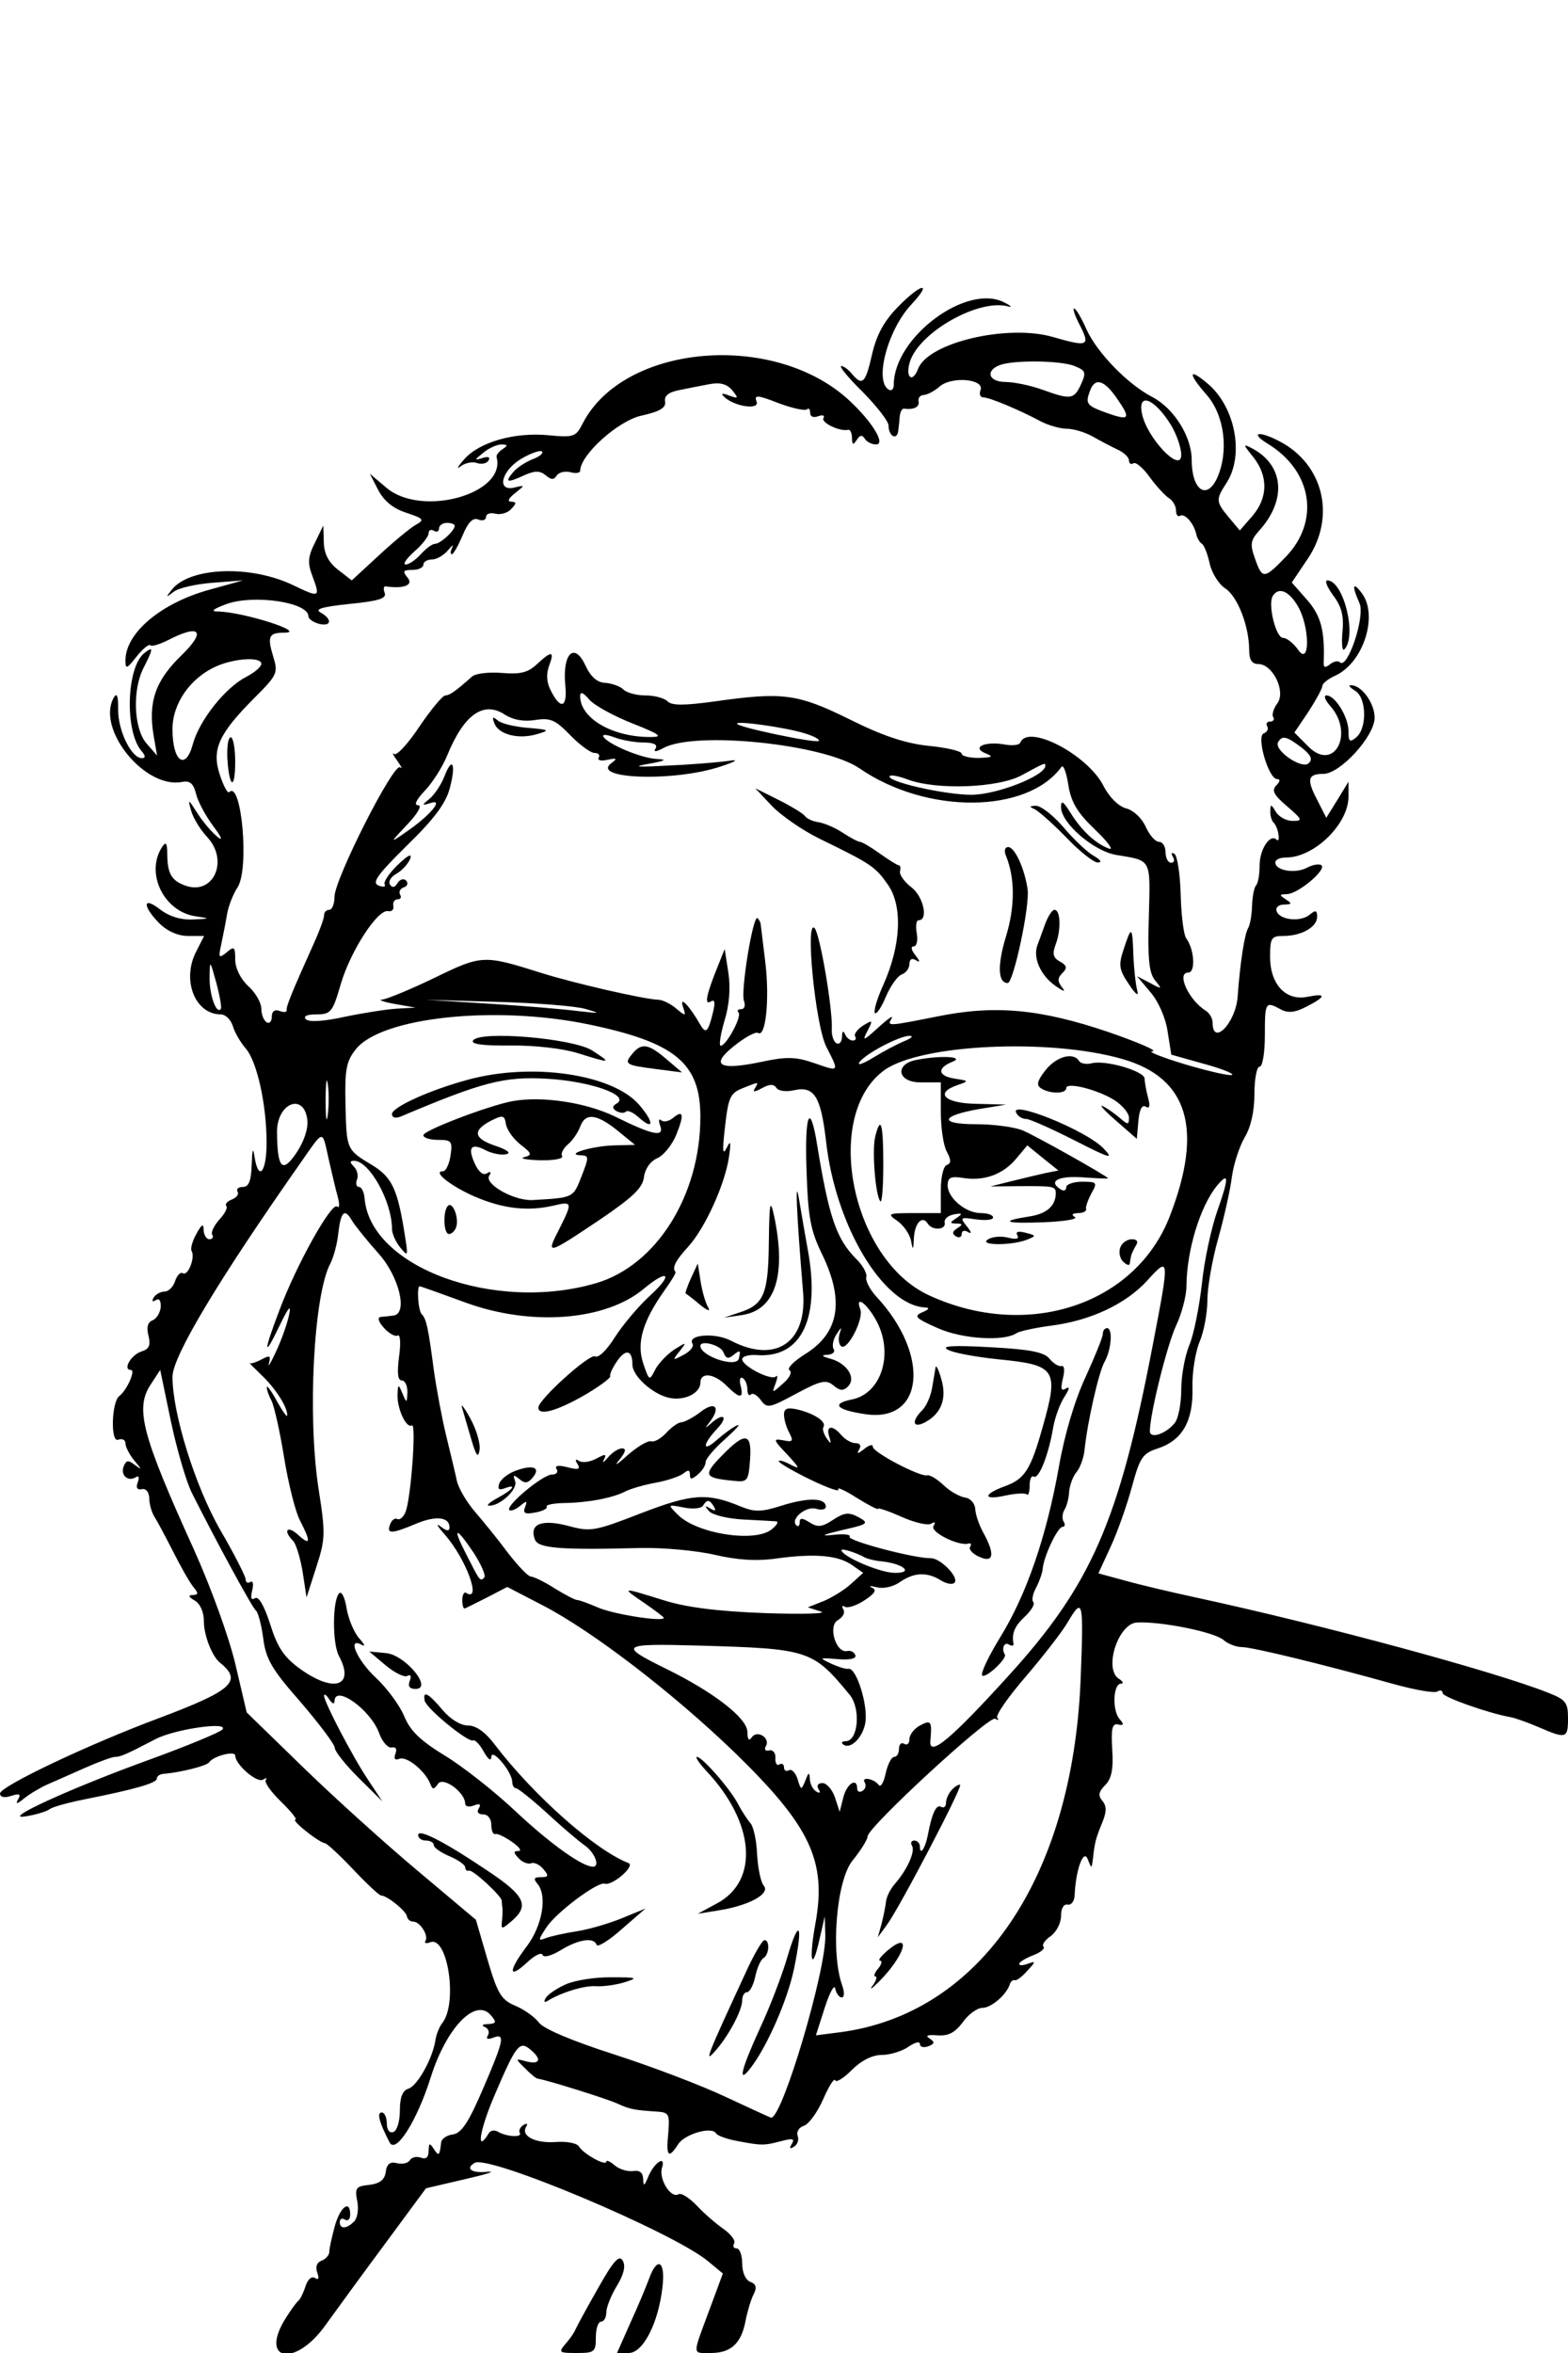 <?xml version="1.0" standalone="no"?>
<!DOCTYPE svg PUBLIC "-//W3C//DTD SVG 20010904//EN"
 "http://www.w3.org/TR/2001/REC-SVG-20010904/DTD/svg10.dtd">
<svg version="1.0" xmlns="http://www.w3.org/2000/svg"
 width="300pt" height="450pt" viewBox="0 0 300 450"
 preserveAspectRatio="xMidYMid meet">
<g transform="translate(0,450) scale(0.05,-0.05)"
fill="#000000" stroke="none">
<path d="M3435 7825 c-52 -53 -81 -106 -98 -180 -25 -111 -37 -123 -77 -75
-14 17 -32 30 -41 30 -10 0 27 -45 82 -99 54 -55 99 -112 99 -129 0 -40 32
-58 37 -21 2 16 5 42 6 58 2 16 9 28 15 28 39 -5 61 6 57 27 -3 13 6 25 19 25
14 1 42 15 62 33 47 40 172 28 156 -14 -6 -16 -1 -28 11 -28 23 0 136 -47 220
-92 29 -15 74 -28 100 -28 26 0 70 -14 97 -29 28 -16 70 -38 95 -50 25 -11 45
-30 45 -42 0 -12 8 -17 17 -11 9 6 38 -18 63 -54 26 -35 59 -71 74 -80 14 -9
26 -30 26 -46 0 -17 7 -26 15 -21 18 11 52 -27 62 -68 3 -16 13 -33 22 -39 9
-5 22 -40 30 -76 8 -36 35 -79 60 -95 47 -31 91 -145 91 -236 0 -37 11 -53 35
-53 55 0 106 -104 73 -150 -15 -20 -22 -44 -16 -53 6 -9 0 -17 -12 -17 -12 0
-17 -8 -11 -18 6 -10 0 -22 -13 -27 -30 -10 18 -175 51 -175 13 0 11 -10 -3
-24 -19 -19 -10 -37 41 -80 59 -51 61 -56 21 -56 -24 0 -53 16 -64 35 -18 30
-21 30 -21 3 -1 -17 5 -38 13 -45 8 -8 16 -28 18 -45 3 -18 0 -26 -7 -20 -24
25 -65 -36 -65 -97 0 -35 -6 -71 -14 -78 -7 -8 -14 -43 -15 -78 -1 -36 -8 -74
-15 -85 -14 -23 -31 -136 -40 -260 -6 -101 -96 -195 -96 -101 0 16 -12 36 -26
45 -65 40 -114 146 -67 146 29 0 23 90 -8 131 -9 11 -19 86 -21 165 -2 80 -13
151 -24 158 -11 7 -14 2 -6 -11 8 -13 5 -23 -7 -23 -11 0 -21 18 -21 40 0 22
-11 40 -25 40 -14 0 -37 26 -51 58 -15 33 -47 63 -75 70 -29 8 -64 42 -87 87
-62 120 -290 238 -318 164 -4 -9 -30 -12 -58 -7 -75 14 -130 -10 -76 -33 33
-13 29 -16 -25 -18 -36 0 -65 7 -65 16 0 10 -56 23 -125 30 -89 9 -177 38
-305 102 -199 98 -255 105 -516 68 -116 -16 -163 -16 -179 0 -13 13 -51 23
-85 23 -34 0 -72 10 -85 23 -12 12 -43 23 -68 25 -32 1 -57 23 -78 69 -42 88
-87 43 -76 -77 9 -88 -18 -97 -56 -20 -16 30 -17 63 -6 93 22 58 10 59 -47 6
-34 -32 -64 -39 -134 -33 -49 4 -101 -2 -114 -14 -64 -57 -86 -72 -102 -72
-10 0 -55 -54 -99 -119 -44 -66 -87 -113 -97 -105 -9 8 -4 -4 12 -26 16 -22
21 -33 11 -25 -24 20 -251 -428 -251 -495 0 -27 -9 -50 -20 -50 -11 0 -20 -9
-20 -21 0 -12 -17 -59 -38 -105 -85 -189 -108 -245 -105 -258 1 -8 -11 -9 -27
-3 -19 7 -30 -1 -30 -22 0 -18 -9 -28 -20 -21 -11 7 -20 30 -20 52 0 22 -22
61 -50 86 -30 28 -50 69 -50 102 0 49 -4 52 -33 27 -30 -24 -32 -21 -20 33 7
33 17 84 22 114 5 30 23 76 40 102 46 70 15 412 -32 364 -6 -6 -22 24 -36 67
-32 96 -4 156 131 292 90 90 93 97 73 161 -23 76 -16 90 42 90 92 0 -154 79
-253 81 -30 0 -20 9 34 29 105 37 312 6 312 -47 0 -10 18 -23 40 -29 48 -12
53 17 7 43 -25 13 6 22 111 33 111 11 142 21 134 42 -6 15 -4 27 4 25 69 -10
107 5 84 33 -21 25 -18 30 18 30 23 0 42 9 42 20 0 11 15 20 33 20 18 0 45 16
61 35 16 19 23 24 16 10 -7 -14 -7 -25 -1 -25 6 0 24 32 41 72 21 50 39 69 60
61 16 -7 30 -2 30 10 0 12 16 17 36 12 19 -5 47 3 60 18 21 22 21 27 0 28 -16
0 -10 13 14 32 40 32 40 32 -2 22 -70 -16 -49 66 28 111 36 21 71 33 78 27 6
-7 -10 -20 -37 -30 -27 -11 -61 -33 -75 -51 -32 -38 -21 -40 46 -9 39 17 58
17 80 -1 21 -18 32 -18 42 -1 8 12 31 18 52 13 21 -6 38 -3 38 5 0 61 146 192
234 211 71 16 95 30 91 54 -4 22 13 36 55 44 33 7 86 17 117 23 39 7 65 0 85
-24 25 -31 24 -33 -12 -20 -26 10 -33 9 -20 -4 38 -38 138 -53 125 -19 -10 26
2 26 84 -6 53 -20 102 -30 109 -24 6 7 12 1 12 -13 0 -15 13 -20 31 -13 17 6
26 3 20 -7 -11 -17 63 -53 94 -45 8 2 15 -12 15 -31 1 -27 4 -29 18 -8 12 19
21 21 31 5 7 -12 27 -22 43 -22 38 0 -13 85 -101 167 -286 267 -863 219 -1021
-86 -26 -52 -35 -55 -129 -46 -130 13 -266 -25 -325 -92 -25 -28 -31 -41 -14
-27 18 14 47 19 63 13 17 -6 37 -2 44 9 8 14 -1 17 -23 10 -32 -10 -32 -8 3
20 21 18 53 32 70 32 25 -1 25 -4 4 -18 -14 -9 -25 -23 -23 -30 39 -141 -286
-232 -421 -118 l-64 54 32 -62 c22 -42 57 -71 107 -87 68 -23 72 -27 36 -47
-21 -12 -85 -65 -141 -117 l-103 -95 -53 41 c-37 29 -53 62 -54 105 l-2 64
-32 -66 c-27 -54 -29 -77 -9 -129 30 -81 27 -82 -75 -33 -163 78 -396 69 -464
-18 -24 -30 -23 -31 7 -8 18 15 86 30 150 35 l116 9 -130 -36 c-184 -51 -320
-165 -320 -270 0 -35 5 -33 42 14 24 30 47 49 53 44 5 -6 35 3 67 19 124 64
149 36 51 -59 -99 -96 -127 -178 -105 -307 l13 -75 -41 47 c-49 58 -54 206
-10 290 37 72 38 84 1 54 -67 -56 -74 -295 -11 -372 17 -19 18 -29 3 -29 -40
0 -91 104 -91 184 1 54 -5 69 -17 47 -67 -120 119 -349 261 -322 30 6 44 -5
54 -45 7 -30 37 -85 66 -124 33 -44 38 -59 15 -40 -21 17 -55 57 -76 90 -35
55 -37 56 -24 10 7 -27 35 -73 61 -101 86 -91 24 -226 -84 -186 -52 19 -67 46
-68 117 0 46 -5 53 -20 30 -65 -100 7 -248 130 -265 56 -8 55 -9 -12 -12 -47
-2 -91 12 -125 38 -67 53 -69 14 -4 -52 31 -31 72 -49 111 -49 l61 0 -30 -59
c-57 -109 -5 -241 94 -241 18 0 38 -20 46 -45 7 -25 30 -63 49 -85 43 -49 80
-214 80 -361 0 -113 -31 -150 -46 -54 -6 39 -9 30 -11 -30 -2 -62 -11 -85 -34
-85 -17 0 -26 -8 -20 -18 6 -10 -4 -23 -22 -30 -18 -7 -27 -18 -21 -25 6 -6
-6 -30 -27 -52 -20 -23 -33 -49 -27 -58 6 -9 1 -17 -11 -17 -11 0 -21 16 -22
35 0 27 -7 23 -28 -15 -15 -27 -23 -56 -18 -65 15 -24 -14 -97 -33 -85 -9 6
-23 -8 -30 -30 -7 -22 -25 -40 -40 -40 -15 0 -34 -10 -42 -23 -8 -14 -5 -18 8
-10 13 9 20 -2 19 -26 -2 -22 -16 -45 -31 -51 -19 -7 -24 -27 -16 -59 9 -36 3
-51 -26 -60 -41 -13 -74 -71 -41 -71 19 0 -16 -79 -45 -100 -29 -23 -34 -178
-4 -167 15 6 28 0 28 -14 0 -14 16 -44 35 -67 28 -33 29 -36 2 -16 -26 20 -34
20 -44 -5 -13 -34 17 -60 47 -41 11 7 14 -1 7 -20 -8 -20 -2 -30 16 -26 15 4
27 -11 28 -34 0 -22 9 -54 19 -70 11 -17 43 -77 72 -134 29 -58 64 -119 77
-135 21 -25 21 -31 -2 -32 -18 0 -16 -7 8 -21 21 -12 35 -44 35 -79 0 -54 31
-134 62 -159 87 -70 47 -106 -232 -211 -274 -102 -610 -262 -610 -289 0 -14
16 -18 43 -9 32 10 38 7 26 -14 -11 -19 -4 -18 23 4 21 17 61 41 88 53 28 12
93 41 145 64 52 23 104 42 115 42 21 0 42 9 155 68 75 39 287 69 255 36 -11
-11 -134 -62 -274 -113 -307 -111 -582 -237 -476 -218 39 6 79 19 90 27 11 9
74 26 140 39 186 37 270 61 270 78 0 9 11 17 25 18 69 6 166 31 175 44 15 24
100 46 100 26 0 -34 83 -106 106 -92 13 7 18 7 11 -1 -7 -8 19 -45 58 -83 39
-38 64 -69 55 -69 -8 0 10 -20 42 -45 31 -25 63 -45 71 -45 7 0 56 -45 108
-100 52 -55 100 -100 107 -100 23 0 97 -60 99 -80 2 -11 12 -20 24 -20 26 0
60 -53 47 -74 -6 -8 3 -11 18 -5 67 26 106 -232 47 -308 -12 -15 -24 -45 -27
-67 -11 -71 -69 -174 -103 -185 -23 -7 -33 -33 -33 -84 0 -41 -11 -77 -25 -82
-15 -5 -25 9 -25 33 0 23 -9 42 -19 42 -20 0 -11 -36 30 -115 24 -45 105 84
157 249 61 193 173 307 231 237 22 -26 20 -31 -12 -33 -21 0 -26 -6 -12 -11
14 -6 19 -20 12 -32 -9 -14 -1 -17 20 -9 47 18 42 -8 -39 -196 -55 -128 -82
-169 -115 -174 -24 -3 -44 -17 -45 -31 -6 -51 -9 -54 -28 -25 -16 25 -19 24
-20 -7 0 -25 -10 -33 -29 -26 -17 6 -36 2 -43 -10 -7 -11 -29 -16 -49 -11 -26
7 -39 -3 -43 -33 -4 -31 -23 -45 -63 -50 -51 -5 -56 -12 -46 -62 6 -30 1 -65
-12 -78 -29 -29 -55 -30 -55 -2 0 12 9 16 20 9 11 -7 20 2 20 19 0 59 -38 31
-59 -44 -11 -41 -21 -85 -21 -98 0 -12 -13 -28 -30 -34 -18 -7 -24 -24 -16
-46 8 -22 5 -29 -9 -20 -13 8 -28 -6 -36 -32 -8 -25 -20 -49 -27 -55 -7 -5
-28 -34 -47 -64 -106 -166 33 -194 150 -30 41 57 144 198 230 314 l155 210
150 35 c83 19 121 31 85 28 -60 -6 -86 12 -49 34 52 33 757 -264 892 -375 l58
-48 -53 -143 c-65 -175 -65 -161 8 -161 76 0 116 37 132 124 7 36 21 82 31
101 13 26 9 39 -13 47 -18 7 -31 36 -31 70 0 32 -10 58 -21 58 -12 0 -16 8
-10 19 7 10 -12 35 -40 55 -29 20 -75 60 -103 90 -29 30 -60 50 -70 43 -29
-17 -76 58 -63 101 16 51 -30 21 -53 -35 -15 -36 -18 -37 -19 -7 -1 24 -14 34
-38 30 -20 -3 -52 6 -70 21 -18 16 -33 22 -33 15 0 -19 -87 29 -104 57 -8 14
-47 21 -89 18 -78 -6 -135 23 -114 58 8 13 3 15 -10 7 -13 -8 -19 -22 -14 -30
11 -19 -51 -15 -83 4 -13 8 -29 6 -36 -6 -49 -80 -36 9 22 145 83 194 96 210
137 176 45 -37 38 -59 -14 -46 -44 12 -45 12 -6 -26 21 -22 43 -40 50 -40 34
-5 258 -75 301 -94 50 -23 66 -26 157 -32 43 -3 46 -11 40 -83 -9 -88 1 -99
37 -43 24 40 129 71 146 43 5 -9 42 -22 80 -29 95 -18 102 -18 168 -1 45 12
54 10 42 -10 -11 -18 -8 -21 8 -11 14 8 20 27 14 42 -5 15 5 32 24 38 19 6 52
52 74 102 22 50 42 82 46 72 3 -10 32 8 63 39 37 37 79 58 115 58 31 0 77 14
102 31 24 17 44 22 44 11 0 -12 14 -15 32 -9 25 10 26 16 5 30 -18 11 -8 15
30 12 42 -3 67 10 97 50 21 30 55 55 75 55 34 0 92 50 105 90 3 11 12 18 19
16 7 -3 29 14 48 36 33 35 33 38 3 27 -19 -7 -34 -8 -34 -1 0 7 24 22 53 33
29 11 47 26 40 33 -7 7 5 25 27 40 22 16 40 50 40 77 0 29 10 47 25 44 14 -3
26 13 27 35 4 97 34 180 50 139 15 -38 15 -38 20 1 7 62 10 76 35 137 18 43
18 65 1 85 -17 20 -14 35 11 60 24 24 32 61 27 136 -5 80 0 101 22 96 23 -5
24 0 5 22 -28 34 -23 134 6 134 12 0 8 9 -8 19 -58 37 -3 210 69 215 91 5 296
-36 332 -67 17 -15 49 -27 70 -27 40 0 322 -69 583 -142 80 -22 154 -35 165
-28 11 7 20 4 20 -6 0 -15 175 -77 260 -92 17 -3 65 -20 107 -38 106 -46 113
-44 113 34 0 60 -9 71 -75 97 -206 82 -864 260 -1355 366 -88 19 -207 47 -264
63 l-103 28 47 102 c26 56 62 158 81 228 31 114 41 129 100 148 93 31 135 104
132 231 -2 58 11 137 27 176 17 40 30 111 30 159 0 48 18 154 41 235 23 82 47
189 53 239 7 49 29 116 49 150 23 38 37 98 37 165 0 58 9 105 20 105 11 0 20
53 20 120 0 128 2 131 61 99 28 -15 55 -12 99 11 76 39 76 52 2 37 -82 -16
-142 48 -142 153 0 73 5 80 51 80 69 0 129 34 129 73 0 26 -6 27 -29 8 -35
-29 -115 -20 -126 14 -5 14 8 25 28 25 31 1 32 4 7 20 -26 17 -25 19 4 20 41
0 151 91 133 110 -8 7 -33 3 -56 -9 -45 -24 -121 -11 -121 20 0 11 18 19 41
19 108 0 239 128 239 233 l0 57 -42 -69 -43 -69 -35 69 c-41 78 -36 99 24 99
64 0 196 144 196 215 0 56 -51 126 -92 124 -10 0 -2 -9 17 -21 44 -25 47 -143
5 -178 -25 -21 -30 -17 -30 23 0 54 -51 137 -84 137 -12 0 -6 -17 13 -39 95
-105 17 -256 -82 -157 l-54 54 54 80 c29 45 53 89 53 98 0 10 23 28 50 40 107
49 165 230 101 315 -35 47 -39 29 -9 -38 23 -50 -46 -256 -75 -226 -8 7 -24 3
-38 -8 -18 -14 -24 -13 -24 5 5 123 -10 180 -63 241 l-59 67 60 89 c110 162
62 363 -107 451 -80 42 -116 34 -44 -10 170 -104 200 -296 67 -433 -82 -85
-89 -85 -117 -5 -19 53 -17 69 15 105 107 117 97 250 -24 315 -38 20 -38 18 4
-34 56 -72 55 -154 -5 -224 l-48 -55 -41 49 c-51 61 -51 69 -11 131 70 105 36
290 -69 380 -76 65 -79 42 -6 -41 69 -79 86 -217 40 -319 -40 -86 -97 -45 -97
70 0 89 -68 197 -150 240 -95 49 -212 170 -252 258 -20 45 -41 81 -48 81 -6 0
3 -28 21 -62 42 -82 33 -86 -102 -47 -173 50 -478 -21 -516 -122 -23 -59 -51
-30 -30 31 40 113 264 238 374 208 18 -5 12 2 -14 15 -143 75 -423 -133 -423
-315 0 -17 -9 -25 -20 -18 -55 34 -3 229 87 325 85 91 37 82 -52 -10z m674
-224 c46 -18 48 -25 28 -70 -27 -59 -39 -61 -147 -22 -44 16 -109 30 -144 30
-69 1 -76 50 -9 68 63 16 221 13 272 -6z m165 -125 c55 -79 49 -87 -43 -54
-74 27 -79 34 -59 86 19 49 54 38 102 -32z m207 -102 c21 -35 39 -86 39 -114
0 -73 -131 64 -150 157 -18 85 48 59 111 -43z m-2741 -385 c0 -19 -55 -69 -75
-69 -11 0 -35 -18 -55 -40 -20 -22 -46 -40 -58 -39 -12 0 3 22 33 49 30 26 55
58 55 70 0 12 9 17 20 10 11 -7 20 -3 20 9 0 11 14 21 30 21 17 0 30 -5 30
-11z m3226 -307 c47 -80 47 -234 1 -167 -18 25 -43 45 -57 45 -28 0 -59 128
-40 160 22 36 61 21 96 -38z m-3966 -221 c0 -11 -26 -34 -58 -50 -81 -42 -179
-166 -204 -257 -28 -104 -78 -67 -78 57 0 99 69 197 169 241 72 31 171 36 171
9z m1420 -228 c106 -42 119 -52 70 -52 -145 -1 -270 71 -270 156 0 19 11 15
35 -13 19 -22 94 -63 165 -91z m-489 34 c33 -21 73 -28 117 -21 58 9 77 1 134
-58 36 -37 78 -68 93 -68 15 0 22 -8 16 -18 -6 -10 9 -14 34 -8 34 7 38 5 17
-11 -91 -63 239 -75 418 -14 58 19 68 27 30 21 -33 -5 -136 -14 -230 -18 -121
-7 -144 -5 -80 6 67 12 75 17 33 19 -60 3 -186 56 -204 85 -6 10 12 9 41 -2
29 -11 80 -20 112 -20 39 0 55 -8 47 -22 -10 -15 0 -15 30 1 122 66 615 15
750 -78 257 -177 642 -174 773 6 7 9 19 -22 26 -70 11 -66 34 -105 102 -170
49 -47 73 -80 54 -73 -50 18 -105 68 -147 136 -28 45 -37 51 -37 23 0 -61 124
-168 211 -183 137 -23 131 -11 125 -237 -5 -161 1 -215 24 -243 28 -34 27 -35
-19 -10 l-50 26 52 -62 c30 -35 58 -99 65 -150 l14 -88 121 -34 c67 -18 118
-38 112 -43 -5 -6 -85 12 -177 39 -93 28 -150 51 -128 51 22 1 -54 34 -170 74
-260 88 -434 104 -654 59 -192 -38 -192 -38 -174 -7 8 14 -15 -2 -51 -35 -57
-52 -63 -54 -42 -14 22 43 21 44 -17 21 -21 -14 -35 -32 -30 -41 6 -9 2 -16
-9 -16 -11 0 -24 11 -30 25 -6 15 -11 10 -11 -11 -1 -20 -11 -31 -22 -24 -11
7 -19 32 -17 56 3 79 -46 364 -66 384 -37 37 3 -372 45 -454 50 -98 51 -96
-47 -62 -70 24 -105 25 -199 5 -165 -35 -201 -14 -106 61 41 33 82 55 91 49
29 -18 44 127 28 266 -9 74 -17 141 -18 148 0 8 -6 19 -12 25 -17 17 -66 -281
-52 -317 6 -17 2 -31 -11 -31 -12 0 -17 -6 -10 -13 14 -14 -47 -127 -68 -127
-8 0 -1 43 14 95 19 61 24 127 15 185 l-14 90 -24 -60 c-46 -113 -55 -156 -30
-141 16 10 19 -2 9 -42 -18 -74 -27 -83 -48 -47 -41 72 -81 114 -67 70 13 -38
11 -38 -25 -8 -21 18 -51 33 -68 34 -53 1 -327 64 -450 103 -219 69 -226 69
-407 -19 -91 -44 -181 -81 -199 -83 -19 -1 2 -9 46 -17 l80 -14 -70 -4 c-38
-2 -128 -16 -200 -31 -81 -18 -137 -21 -149 -10 -12 12 3 19 40 19 55 0 62 9
93 116 37 126 141 287 181 279 14 -3 23 6 20 20 -3 14 5 25 16 25 12 0 16 8
10 18 -6 10 0 23 14 28 14 4 18 16 9 26 -9 9 -24 5 -33 -10 -10 -17 -20 -19
-29 -5 -7 11 4 30 25 41 21 12 44 37 52 56 9 24 -7 16 -47 -22 -33 -32 -56
-66 -50 -75 5 -9 -5 -11 -24 -4 -26 11 -4 41 109 153 103 100 149 161 164 219
25 93 10 126 -21 44 -12 -30 -37 -68 -56 -84 -32 -26 -31 -27 5 -16 52 17 -7
-52 -99 -114 -59 -41 -59 -40 9 32 40 42 57 73 41 73 -17 0 -8 20 25 55 29 30
68 91 86 135 64 157 139 210 220 157z m1145 -71 c37 -11 62 -24 57 -30 -11
-10 -313 53 -313 66 0 12 183 -14 256 -36z m1904 -55 c36 -28 44 -45 28 -60
-25 -26 -136 50 -117 81 16 26 32 22 89 -21z m-980 -70 c0 -38 -186 -111 -283
-111 -104 0 -331 52 -312 72 5 5 35 -1 67 -13 110 -42 349 -33 438 16 89 48
90 49 90 36z m-3155 -930 c-17 -23 -44 55 -43 119 1 70 1 70 26 -20 13 -49 21
-94 17 -99z m1395 0 c62 -18 58 -18 -30 -8 -55 7 -208 20 -340 28 l-240 15
270 -8 c149 -4 302 -16 340 -27z m11 -59 c333 -69 429 -148 429 -354 0 -300
-168 -568 -399 -636 -389 -114 -866 61 -886 326 -2 23 -12 42 -21 42 -10 0
-14 12 -8 28 6 15 1 37 -12 50 -16 16 -16 22 1 22 58 0 145 -155 145 -261 0
-17 14 -49 31 -70 30 -37 31 -34 19 41 -28 181 -49 226 -125 273 -100 60 -99
59 -103 235 -3 130 3 163 39 208 96 123 532 170 890 96z m1210 -64 c-27 -11
-80 -39 -119 -63 -38 -23 -62 -32 -54 -19 19 31 153 102 192 102 17 0 8 -9
-19 -20z m835 -69 c250 -72 309 -267 181 -599 -130 -340 -545 -478 -921 -305
-299 136 -409 688 -173 861 137 100 633 124 913 43z m-3042 -214 c-4 -36 -8
-11 -8 55 0 66 4 95 8 65 5 -30 5 -84 0 -120z m1635 103 c-10 -16 -3 -16 27 0
29 16 45 16 55 1 7 -12 37 -16 68 -9 77 17 102 -24 122 -196 36 -323 219 -628
380 -635 18 -1 13 -8 -11 -18 -35 -15 -27 -23 56 -60 94 -43 257 -53 304 -20
11 7 69 20 129 28 153 19 289 83 371 173 86 95 86 90 21 -247 -129 -674 -235
-917 -554 -1267 -219 -241 -302 -310 -297 -247 7 76 3 82 -40 59 -22 -12 -40
-35 -40 -52 0 -17 -9 -25 -20 -18 -11 7 -20 -2 -20 -19 0 -17 -8 -31 -18 -31
-11 0 -25 -28 -33 -63 -7 -34 -19 -54 -26 -45 -18 25 -69 34 -54 10 6 -11 3
-25 -9 -32 -11 -7 -20 -3 -20 9 0 44 -40 19 -53 -34 l-14 -55 -18 55 c-10 30
-32 55 -48 55 -17 0 -23 -10 -15 -23 9 -14 5 -18 -9 -9 -13 8 -24 30 -24 48
-2 27 -5 26 -17 -6 -16 -39 -17 -38 -30 5 -8 25 -23 40 -33 34 -11 -6 -19 -1
-19 11 0 12 -8 17 -18 11 -9 -6 -16 5 -15 24 2 19 -9 33 -23 30 -16 -4 -21 4
-13 17 8 12 2 30 -13 39 -16 10 -33 7 -42 -7 -10 -15 -16 -7 -16 21 0 53 -129
153 -313 243 -181 89 -172 96 119 88 430 -12 443 -16 585 -188 44 -53 33 -178
-15 -178 -12 0 -18 -5 -12 -10 26 -26 76 20 87 79 12 66 -34 215 -65 208 -9
-2 -38 7 -66 20 -47 22 -46 23 25 17 47 -4 73 2 68 15 -4 12 -18 19 -31 16
-43 -10 -75 96 -36 118 19 11 29 29 21 41 -7 12 -4 17 6 10 11 -6 45 5 75 25
40 26 48 40 29 48 -15 7 -7 8 18 2 25 -7 64 2 89 20 54 37 103 39 155 7 22
-14 46 -18 53 -10 20 19 -52 94 -90 94 -64 -1 -320 67 -311 82 6 9 -24 12 -66
7 -49 -5 -36 1 35 18 103 23 107 27 65 50 -37 20 -54 18 -97 -10 -42 -28 -59
-30 -90 -10 -29 18 -38 18 -38 0 0 -13 -6 -18 -13 -11 -24 24 38 75 76 63 20
-6 37 -3 37 8 0 34 -66 36 -166 5 -81 -26 -106 -26 -160 -4 -128 53 -186 49
-381 -26 -178 -69 -193 -72 -280 -48 -101 26 -149 7 -126 -53 13 -33 95 -40
403 -32 88 2 216 -10 285 -26 86 -20 160 -25 237 -14 147 20 235 12 288 -25
l43 -30 -44 -40 c-24 -23 -71 -52 -105 -67 l-63 -25 50 -16 c27 -8 -69 -11
-214 -6 -184 7 -302 22 -390 50 -161 50 -161 50 -72 -11 41 -28 75 -54 75 -57
0 -17 -196 14 -253 40 -35 15 -70 28 -78 28 -8 0 -47 20 -87 45 -39 25 -81 45
-91 45 -10 0 -49 41 -87 90 -37 50 -94 120 -126 157 -32 37 -64 91 -70 120 -6
29 -25 107 -41 173 -16 66 -37 179 -47 250 -21 159 -28 195 -46 213 -14 13
-20 107 -8 107 4 0 82 -28 175 -62 251 -92 537 -70 683 53 94 78 114 56 24
-26 -45 -41 -106 -114 -136 -161 -29 -47 -63 -80 -75 -72 -20 12 -217 -165
-217 -196 0 -32 68 -14 172 45 59 34 105 68 103 75 -3 8 10 34 27 59 33 47 58
41 58 -15 0 -42 75 -111 138 -126 58 -14 122 16 122 57 0 42 53 36 100 -11 51
-51 67 -51 54 0 -6 22 -2 35 8 29 10 -6 18 -26 18 -44 0 -17 6 -26 13 -19 7 8
24 -2 38 -21 24 -33 33 -31 135 24 95 51 115 55 143 32 25 -21 38 -22 56 -4
32 32 -3 88 -67 106 -34 9 -37 14 -12 15 20 1 31 11 24 22 -7 11 -2 36 10 55
21 32 22 32 12 1 -5 -19 -2 -40 8 -46 24 -15 86 106 72 142 -20 52 19 29 56
-34 75 -126 29 -288 -89 -311 -80 -16 -58 -40 52 -56 225 -34 250 226 43 449
-26 28 -43 62 -39 75 4 13 -13 45 -39 70 -76 77 -104 160 -149 435 -27 169
-48 122 -41 -90 6 -188 15 -236 61 -330 85 -177 64 -299 -67 -380 -43 -27 -70
-54 -59 -61 11 -7 1 -29 -24 -50 -43 -39 -44 -39 -29 0 8 22 8 34 1 26 -18
-17 -129 40 -129 66 0 11 25 18 55 16 171 -13 245 138 196 403 -9 50 -24 135
-33 190 -17 104 -10 -53 15 -352 16 -193 -105 -275 -276 -186 -62 32 -169 23
-147 -12 6 -10 -9 -29 -34 -42 -43 -23 -44 -22 -16 13 29 37 28 37 -20 7 -27
-18 -60 -52 -73 -77 -22 -44 -23 -43 -46 25 -26 79 -1 162 83 280 25 35 44 66
41 69 -15 15 1 45 48 96 64 70 140 236 156 341 9 60 7 69 -8 38 -15 -30 -17
-14 -9 60 15 136 20 148 73 169 60 24 59 24 44 -1z m-1713 -122 c4 -33 -13
-83 -42 -126 -54 -80 -73 -59 -74 81 0 111 104 151 116 45z m82 -151 c12 -52
27 -117 35 -145 7 -27 6 -43 -3 -35 -21 19 -157 -225 -221 -397 -62 -162 -61
-188 1 -58 35 72 45 83 36 40 -7 -33 -29 -96 -50 -140 -20 -44 -33 -64 -27
-45 8 30 4 32 -27 16 -20 -11 -41 -18 -46 -15 -4 2 16 -18 45 -46 53 -50 100
-123 98 -154 0 -9 -18 16 -39 54 -21 39 -39 63 -39 54 -1 -9 8 -33 18 -52 10
-19 32 -117 48 -216 16 -99 43 -208 61 -242 43 -83 40 -98 -8 -54 -41 37 -58
16 -19 -23 12 -12 28 -66 37 -119 l15 -98 37 115 c35 108 36 128 9 300 -43
279 -19 742 45 862 12 23 26 74 30 112 10 87 24 102 53 52 13 -21 58 -77 101
-125 80 -89 114 -232 57 -238 -14 -2 -35 -4 -48 -5 -14 -2 -9 -19 13 -43 19
-21 43 -34 52 -28 10 5 12 -31 5 -81 -8 -62 -5 -91 10 -91 13 0 22 -20 22 -45
-2 -43 -3 -43 -19 -5 -16 38 -17 37 -19 -6 -1 -54 34 -129 55 -116 18 11 -4
-287 -25 -333 -8 -19 -22 -30 -31 -25 -9 5 -21 -4 -27 -20 -15 -38 4 -38 97 1
77 33 130 27 130 -13 0 -16 -11 -15 -35 4 -19 14 -11 0 18 -33 80 -91 142
-259 81 -222 -8 6 -15 -7 -15 -27 0 -20 4 -35 10 -32 6 2 45 22 87 43 l75 39
135 -70 c190 -98 500 -336 736 -564 289 -281 352 -414 308 -654 -26 -144 -13
-190 16 -59 l20 87 2 -72 c4 -133 -164 -698 -207 -698 -3 0 -81 36 -173 79
-93 44 -285 117 -428 163 -159 51 -271 98 -288 122 -16 21 -56 50 -90 64 -54
23 -68 45 -107 178 l-44 151 -226 190 c-124 104 -321 282 -438 396 l-213 207
-43 183 c-24 103 -94 296 -159 440 -200 441 -226 540 -165 632 l36 55 41 -197
c23 -108 59 -232 81 -275 92 -183 231 -439 244 -448 8 -5 21 -53 28 -105 10
-81 33 -120 143 -245 71 -83 130 -161 131 -175 0 -14 41 -65 91 -115 l91 -90
-53 80 c-60 89 -170 300 -170 324 0 9 9 3 20 -14 11 -17 20 -20 20 -7 1 66
140 -34 171 -123 12 -33 34 -57 48 -54 16 3 21 -6 14 -24 -7 -20 -2 -26 16
-19 28 10 97 -46 117 -95 9 -24 14 -24 30 -1 20 29 104 -33 104 -76 0 -11 15
-14 33 -7 23 9 29 5 19 -11 -9 -14 -2 -23 17 -23 18 0 31 -17 31 -40 0 -22 7
-38 15 -35 8 3 37 -11 64 -30 28 -19 39 -35 25 -35 -20 0 -20 -6 0 -27 14 -16
36 -24 48 -20 12 5 33 -5 47 -22 22 -26 20 -31 -9 -31 -27 0 -30 -6 -13 -26
38 -46 18 -160 -41 -238 -71 -94 -72 -129 -1 -64 29 28 57 42 61 31 4 -12 34
-4 70 18 69 42 127 50 137 20 4 -10 48 17 97 61 l90 78 -90 -37 c-49 -20 -127
-43 -173 -50 -46 -7 -99 -19 -118 -26 -31 -12 -31 -9 2 41 37 57 196 176 223
167 29 -9 118 68 91 79 -126 48 -363 258 -511 452 -37 49 -72 74 -103 74 -28
0 -68 24 -98 60 -54 64 -76 76 -68 35 6 -30 167 -161 185 -152 7 4 26 -15 41
-43 17 -30 28 -38 29 -20 1 36 79 -56 80 -95 0 -14 7 -25 15 -25 8 -1 61 -43
118 -95 56 -52 122 -108 145 -124 38 -27 59 -81 31 -81 -41 0 -161 86 -291
207 -83 79 -208 177 -276 218 -93 57 -132 94 -155 150 -17 41 -66 108 -109
148 -72 67 -112 159 -53 125 14 -8 9 4 -11 26 -20 23 -41 74 -48 115 -6 40
-19 66 -28 57 -26 -26 -27 -192 -1 -240 62 -116 -19 -143 -149 -49 -61 44 -86
81 -114 170 -23 72 -45 109 -58 100 -15 -9 -18 1 -11 30 6 24 3 38 -7 32 -10
-6 -18 -2 -18 10 0 11 -44 98 -99 192 -95 167 -181 443 -181 583 0 77 174 368
492 821 89 127 80 126 106 10z m3400 -197 c-23 -65 -50 -190 -59 -279 -10 -88
-31 -194 -48 -234 -17 -41 -31 -117 -31 -171 0 -53 -11 -110 -25 -127 -34 -42
-95 -62 -95 -31 0 66 67 334 101 405 21 45 39 113 39 150 1 138 53 306 117
384 46 55 46 31 1 -97z m-1890 -540 c10 -26 19 -27 41 -9 23 19 26 16 18 -16
-10 -36 -147 10 -147 49 0 24 78 3 88 -24z m-36 -591 c9 -16 5 -18 -14 -7 -22
13 -23 11 -4 -11 14 -14 72 -28 130 -31 59 -3 115 -6 126 -7 11 -1 2 -16 -19
-32 -66 -50 -285 -15 -357 57 -40 40 -40 40 22 28 34 -7 68 -4 74 7 16 25 25
24 42 -4z m-919 -177 c29 -45 47 -87 40 -94 -16 -16 -16 -15 -69 89 -55 107
-41 109 29 5z m1496 -17 c11 -6 40 -13 64 -15 86 -9 126 -46 48 -44 -59 2
-201 64 -201 87 0 8 57 -10 89 -28z m826 -468 c-31 -759 -385 -1277 -919
-1348 l-94 -12 34 106 c19 59 37 91 40 73 4 -19 15 -34 25 -34 10 0 11 19 2
45 -45 124 -23 399 38 477 33 40 59 83 59 94 0 35 465 463 488 450 12 -7 16
-5 8 3 -8 9 41 79 108 157 67 78 140 172 161 208 59 100 62 88 50 -219z"/>
<path d="M1892 6233 c16 -43 93 -62 163 -41 51 15 48 17 -35 24 -49 4 -101 16
-115 28 -20 17 -23 14 -13 -11z"/>
<path d="M2954 5917 c36 -37 117 -93 180 -124 203 -99 215 -108 263 -176 58
-82 51 -233 -17 -384 -24 -53 -38 -101 -32 -108 6 -6 25 22 42 63 17 40 44 79
61 85 16 6 29 24 29 40 0 18 10 24 25 14 17 -10 16 -4 -2 19 -16 20 -19 34 -7
34 12 0 17 23 12 50 -5 28 -2 50 7 50 38 0 19 89 -26 125 -28 21 -48 49 -45
62 3 13 1 23 -4 23 -6 0 -38 20 -73 45 -35 25 -69 45 -76 45 -7 0 -36 15 -65
34 -28 19 -70 37 -93 41 -23 3 -46 14 -52 23 -6 9 -51 37 -101 62 l-90 45 64
-68z"/>
<path d="M3957 5906 c15 -6 70 -55 122 -108 51 -54 107 -98 122 -97 17 0 11
10 -15 25 -24 13 -76 62 -116 109 -40 47 -88 84 -107 83 -24 -1 -25 -4 -6 -12z"/>
<path d="M3850 5725 c34 -84 34 -193 0 -305 -34 -111 -32 -180 6 -180 22 0 86
298 76 360 -12 79 -49 160 -74 160 -13 0 -17 -14 -8 -35z"/>
<path d="M3999 5465 c-11 -30 -24 -67 -30 -82 -16 -47 12 -112 67 -152 32 -23
44 -27 29 -9 -19 25 -19 36 0 56 20 19 18 29 -9 44 -27 15 -30 30 -16 67 21
56 18 131 -5 131 -9 0 -25 -25 -36 -55z"/>
<path d="M4300 5370 c-21 -62 -18 -79 20 -135 25 -38 38 -48 32 -25 -6 22 -13
83 -15 135 -4 114 -7 116 -37 25z"/>
<path d="M1810 5020 c-9 -14 38 -20 144 -19 91 1 198 -11 256 -29 128 -40 133
-40 56 10 -74 47 -432 77 -456 38z"/>
<path d="M2420 4970 c-33 -40 -28 -44 90 -59 l100 -13 -60 51 c-69 59 -95 63
-130 21z"/>
<path d="M1790 4870 c-145 -39 -290 -105 -290 -131 0 -14 13 -18 35 -9 312
132 395 153 556 144 166 -9 320 -63 270 -94 -19 -11 -19 -19 -2 -30 13 -7 29
-9 36 -2 6 7 28 -3 48 -21 60 -54 61 -20 2 48 -102 117 -410 162 -655 95z"/>
<path d="M1960 4788 c-91 -17 -340 -112 -340 -130 0 -10 25 -18 57 -18 51 0
55 -5 47 -60 -5 -33 -18 -60 -29 -60 -42 0 30 -57 122 -97 107 -46 201 -57
298 -35 76 18 77 15 25 -89 -52 -101 -48 -100 151 33 130 88 168 124 173 165
4 32 24 61 51 73 24 10 57 51 73 90 31 78 27 97 -14 63 -15 -12 -35 -16 -44
-8 -9 8 -11 -1 -4 -20 17 -46 -26 -38 -170 33 -112 55 -282 81 -396 60z m32
-166 c44 -34 45 -40 14 -48 -20 -5 7 -10 60 -12 53 -1 91 6 85 16 -6 9 4 29
21 44 18 14 40 46 49 71 20 53 66 46 150 -24 l59 -48 -80 -2 c-83 -2 -193 -35
-127 -38 31 -1 31 -7 2 -81 -32 -82 -30 -81 -185 -90 -71 -5 -188 61 -168 93
9 14 5 18 -9 9 -14 -9 -32 6 -46 37 -29 63 -14 81 42 51 24 -12 58 -19 77 -15
22 4 6 17 -42 33 -83 28 -87 59 -12 97 42 21 49 19 54 -15 4 -22 29 -57 56
-78z"/>
<path d="M1714 4388 c-20 -21 -17 -108 4 -108 10 0 22 11 27 25 13 33 -12 101
-31 83z"/>
<path d="M3507 4946 c-85 -16 -73 -86 15 -86 l78 0 0 -111 c0 -62 10 -131 23
-154 17 -32 17 -45 0 -51 -13 -4 -23 -47 -23 -96 l0 -88 -104 0 c-99 0 -103
-2 -62 -30 24 -17 47 -51 52 -75 7 -39 9 -38 11 9 3 58 32 89 53 56 17 -28 71
-25 65 4 -3 13 13 27 35 31 33 6 35 3 10 -14 -27 -18 -27 -20 0 -21 24 0 25
-4 3 -18 -19 -12 -21 -21 -5 -31 12 -7 22 -3 22 9 0 13 11 16 25 7 14 -8 12 1
-5 22 -28 35 -26 36 35 27 36 -5 65 -2 65 7 0 10 -21 17 -47 17 -58 0 -127 58
-127 107 1 30 13 35 62 27 80 -12 152 15 202 76 l41 49 59 -48 60 -48 -50 -10
c-27 -6 -86 -20 -130 -31 l-80 -20 100 1 c144 1 150 0 150 -28 -1 -48 -35 -78
-102 -88 -116 -18 -92 -28 56 -22 78 3 132 12 119 20 -15 9 -10 14 12 15 19 0
33 7 31 15 -3 8 7 35 20 60 24 42 22 45 -35 45 -34 0 -61 -10 -61 -21 0 -12
-9 -16 -20 -9 -51 31 -13 53 80 47 55 -4 100 -6 100 -4 0 7 -276 162 -326 183
-31 13 -111 24 -179 24 -146 0 -136 33 17 59 l98 16 -115 3 c-122 2 -160 42
-70 72 43 15 43 16 -10 24 -67 10 -71 41 -10 65 49 20 -47 25 -138 7z"/>
<path d="M4001 4907 c-33 -42 -36 -58 -17 -70 35 -22 96 -21 96 1 0 25 122 -6
186 -47 30 -20 54 -49 54 -66 0 -28 -4 -28 -35 -1 -19 16 -48 37 -65 45 -16 8
6 -17 50 -55 l80 -70 6 68 c4 44 14 64 28 55 15 -9 18 2 9 35 -7 26 -13 59
-13 72 0 29 -151 73 -203 59 -20 -5 -42 -1 -48 9 -22 35 -87 17 -128 -35z"/>
<path d="M3890 4741 c7 -12 23 -21 37 -21 13 0 96 -37 183 -81 139 -71 154
-75 113 -32 -66 70 -370 192 -333 134z"/>
<path d="M3349 4652 c-13 -51 1 -229 20 -247 6 -7 11 57 11 142 0 156 -10 190
-31 105z"/>
<path d="M3893 4275 c8 -13 -4 -17 -35 -9 -27 7 -62 4 -78 -7 -37 -23 90 -24
149 -1 37 15 37 16 -5 27 -28 7 -39 4 -31 -10z"/>
<path d="M4287 4229 c-7 -18 -2 -42 10 -54 13 -13 24 -17 26 -9 1 8 3 21 5 29
1 8 10 26 18 40 11 16 5 25 -15 25 -18 0 -38 -14 -44 -31z"/>
<path d="M2942 4249 c-2 -199 -19 -239 -112 -269 l-60 -20 69 10 c128 19 171
152 123 380 -15 67 -18 51 -20 -101z"/>
<path d="M2644 4111 c-14 -31 -23 -57 -20 -59 3 -1 28 -20 54 -42 28 -23 42
-28 32 -11 -10 16 -23 61 -29 99 l-11 69 -26 -56z"/>
<path d="M4220 3898 c0 -12 -30 -86 -66 -165 -41 -87 -81 -222 -102 -343 -48
-269 -124 -489 -225 -653 -46 -75 -77 -141 -68 -146 15 -10 96 66 86 81 -14
22 -2 49 15 38 12 -7 20 -6 18 4 -7 40 5 67 46 105 23 22 37 46 30 53 -7 7 -2
32 11 56 12 23 24 56 25 72 4 47 57 160 76 160 9 0 11 9 4 20 -7 11 -5 31 3
45 9 14 17 45 18 69 2 24 14 58 28 75 14 16 28 55 31 85 11 107 54 296 76 336
27 47 33 130 10 130 -9 0 -16 -10 -16 -22z"/>
<path d="M3626 3838 c19 -12 106 -28 192 -37 224 -22 235 -38 171 -262 -45
-160 -68 -196 -142 -223 -88 -32 -86 -56 2 -36 38 8 74 10 80 4 6 -6 11 9 11
34 0 24 7 40 16 34 19 -11 57 84 74 188 7 39 26 91 43 117 19 30 22 42 6 32
-19 -11 -21 -2 -12 38 8 31 6 51 -5 48 -11 -3 -31 10 -46 28 -20 25 -74 36
-226 44 -142 8 -190 5 -164 -9z"/>
<path d="M3580 3770 c-2 -11 -8 -46 -13 -77 -5 -32 -22 -71 -38 -87 -43 -43
-36 -71 11 -46 62 33 84 91 62 165 -10 36 -20 56 -22 45z"/>
<path d="M1768 3616 c5 -18 21 -72 35 -120 19 -65 27 -75 32 -42 4 24 -12 78
-35 120 -23 42 -38 61 -32 42z"/>
<path d="M2680 3599 c-27 -21 -60 -38 -72 -39 -12 0 -38 -18 -58 -40 -21 -23
-47 -37 -59 -33 -11 4 -52 -20 -91 -54 -38 -35 -52 -43 -31 -18 25 31 29 45
11 45 -14 0 -38 -16 -54 -35 -16 -19 -23 -23 -15 -8 11 22 6 23 -29 4 -24 -13
-53 -17 -66 -9 -14 9 -17 5 -6 -12 12 -20 3 -23 -39 -12 -35 9 -50 6 -41 -7 7
-12 -1 -21 -18 -21 -35 0 -179 -120 -163 -136 5 -5 24 2 41 16 26 21 29 21 19
-5 -9 -23 0 -28 40 -20 28 5 47 15 43 22 -5 7 25 13 65 14 91 1 186 19 235 44
21 11 74 26 118 34 44 8 91 24 105 35 18 15 25 14 25 -4 0 -20 6 -20 30 0 17
14 30 35 30 47 0 13 34 53 75 89 41 37 62 60 45 52 -16 -7 -50 -32 -75 -54
-58 -52 -59 -21 -2 40 46 48 26 65 -23 21 -24 -21 -24 -20 -2 9 41 55 17 78
-38 35z"/>
<path d="M3000 3589 c0 -17 9 -49 20 -69 17 -32 14 -37 -23 -29 -40 7 -39 3
15 -54 49 -53 51 -59 13 -39 -25 13 -45 19 -45 13 0 -6 54 -38 120 -70 66 -32
115 -49 108 -38 -7 11 25 -3 70 -32 45 -28 82 -47 82 -42 0 5 41 -9 90 -31 50
-22 101 -34 113 -26 15 9 18 5 9 -9 -14 -23 97 -78 134 -67 10 3 12 -3 6 -13
-6 -9 10 -27 36 -38 55 -25 60 11 14 94 -15 27 -29 67 -30 88 -1 22 -18 42
-39 45 -21 3 -58 24 -82 47 -25 24 -54 41 -63 38 -27 -7 -208 88 -208 109 0
11 -15 7 -34 -9 -23 -18 -29 -19 -19 -2 10 15 4 25 -13 25 -16 0 -40 14 -54
30 -34 41 -61 38 -47 -5 9 -29 7 -30 -10 -6 -11 16 -17 35 -12 43 12 20 -33
50 -96 66 -42 10 -55 5 -55 -19z"/>
<path d="M2761 3431 c-72 -74 -67 -84 46 -95 53 -6 57 -1 63 79 8 106 -18 110
-109 16z"/>
<path d="M1977 3376 c-30 -10 -59 -32 -66 -49 -8 -22 -3 -28 19 -20 50 19 34
-4 -25 -36 -30 -16 -46 -30 -34 -30 42 -2 112 63 100 94 -9 24 -6 26 16 8 21
-18 33 -17 51 5 32 38 4 51 -61 28z"/>
<path d="M1476 2630 c35 -29 72 -47 83 -40 12 7 16 -1 9 -19 -8 -21 -1 -31 22
-31 68 0 -38 129 -112 137 l-65 6 63 -53z"/>
<path d="M2704 2225 c184 -196 202 -418 40 -505 l-74 -40 80 13 c115 18 198
63 173 94 -12 13 -23 68 -26 121 -2 53 -14 107 -26 119 -11 13 -33 46 -47 73
-30 58 -137 180 -157 180 -8 0 9 -25 37 -55z"/>
<path d="M1600 1981 c0 -12 14 -21 30 -21 17 0 30 -8 30 -18 0 -9 27 -28 60
-42 33 -14 60 -33 60 -42 0 -10 7 -16 15 -13 15 4 124 -97 125 -115 0 -6 1
-17 2 -25 2 -8 1 -31 -1 -51 -4 -35 -2 -35 38 -1 68 59 49 97 -94 192 -168
113 -265 162 -265 136z"/>
<path d="M3013 1515 c-20 -69 -67 -192 -105 -273 -72 -157 -87 -218 -36 -152
63 81 143 263 167 383 35 169 19 194 -26 42z"/>
<path d="M2853 1454 c-147 -317 -158 -346 -120 -303 52 56 107 159 107 197 0
18 8 32 18 32 11 0 25 27 32 60 7 33 21 65 32 71 22 14 24 69 3 68 -8 0 -41
-56 -72 -125z"/>
<path d="M2167 1411 c-34 -15 -69 -38 -78 -52 -9 -15 -7 -20 5 -13 53 33 141
60 186 57 28 -2 77 5 110 15 54 17 48 19 -50 19 -60 1 -138 -11 -173 -26z"/>
<path d="M3644 2156 c-13 -13 -24 -36 -24 -51 0 -15 -8 -22 -19 -16 -18 11
-35 -24 -51 -110 -10 -50 -30 -78 -30 -42 0 13 -10 23 -21 23 -12 0 -16 -9 -9
-20 13 -21 -18 -91 -66 -146 -17 -19 -33 -51 -34 -70 -2 -19 -10 -56 -17 -84
l-14 -50 35 48 c47 63 289 526 280 535 -4 3 -17 -4 -30 -17z"/>
<path d="M3398 1541 c-26 -22 -40 -40 -31 -40 10 -1 7 -14 -7 -31 -14 -16 -18
-30 -10 -30 8 0 3 -16 -11 -35 -14 -19 -3 -12 25 16 99 100 127 197 34 120z"/>
<path d="M5102 6722 c32 -43 41 -79 35 -139 -4 -45 -1 -75 7 -67 50 50 -3 264
-65 264 -11 0 -1 -26 23 -58z"/>
<path d="M870 6099 c7 -114 30 -124 30 -12 0 51 -8 93 -17 93 -10 0 -15 -36
-13 -81z"/>
<path d="M2288 247 c-43 -75 -81 -146 -86 -157 -4 -11 -21 -36 -38 -55 -28
-33 -25 -35 43 -35 68 0 73 4 73 60 0 33 9 60 20 60 11 0 20 16 20 35 0 19 18
65 40 101 27 44 35 77 23 97 -13 24 -35 1 -95 -106z"/>
<path d="M2484 285 c-11 -30 -43 -107 -72 -170 l-51 -115 45 0 c55 0 114 116
129 253 12 99 -20 118 -51 32z"/>
</g>
</svg>
